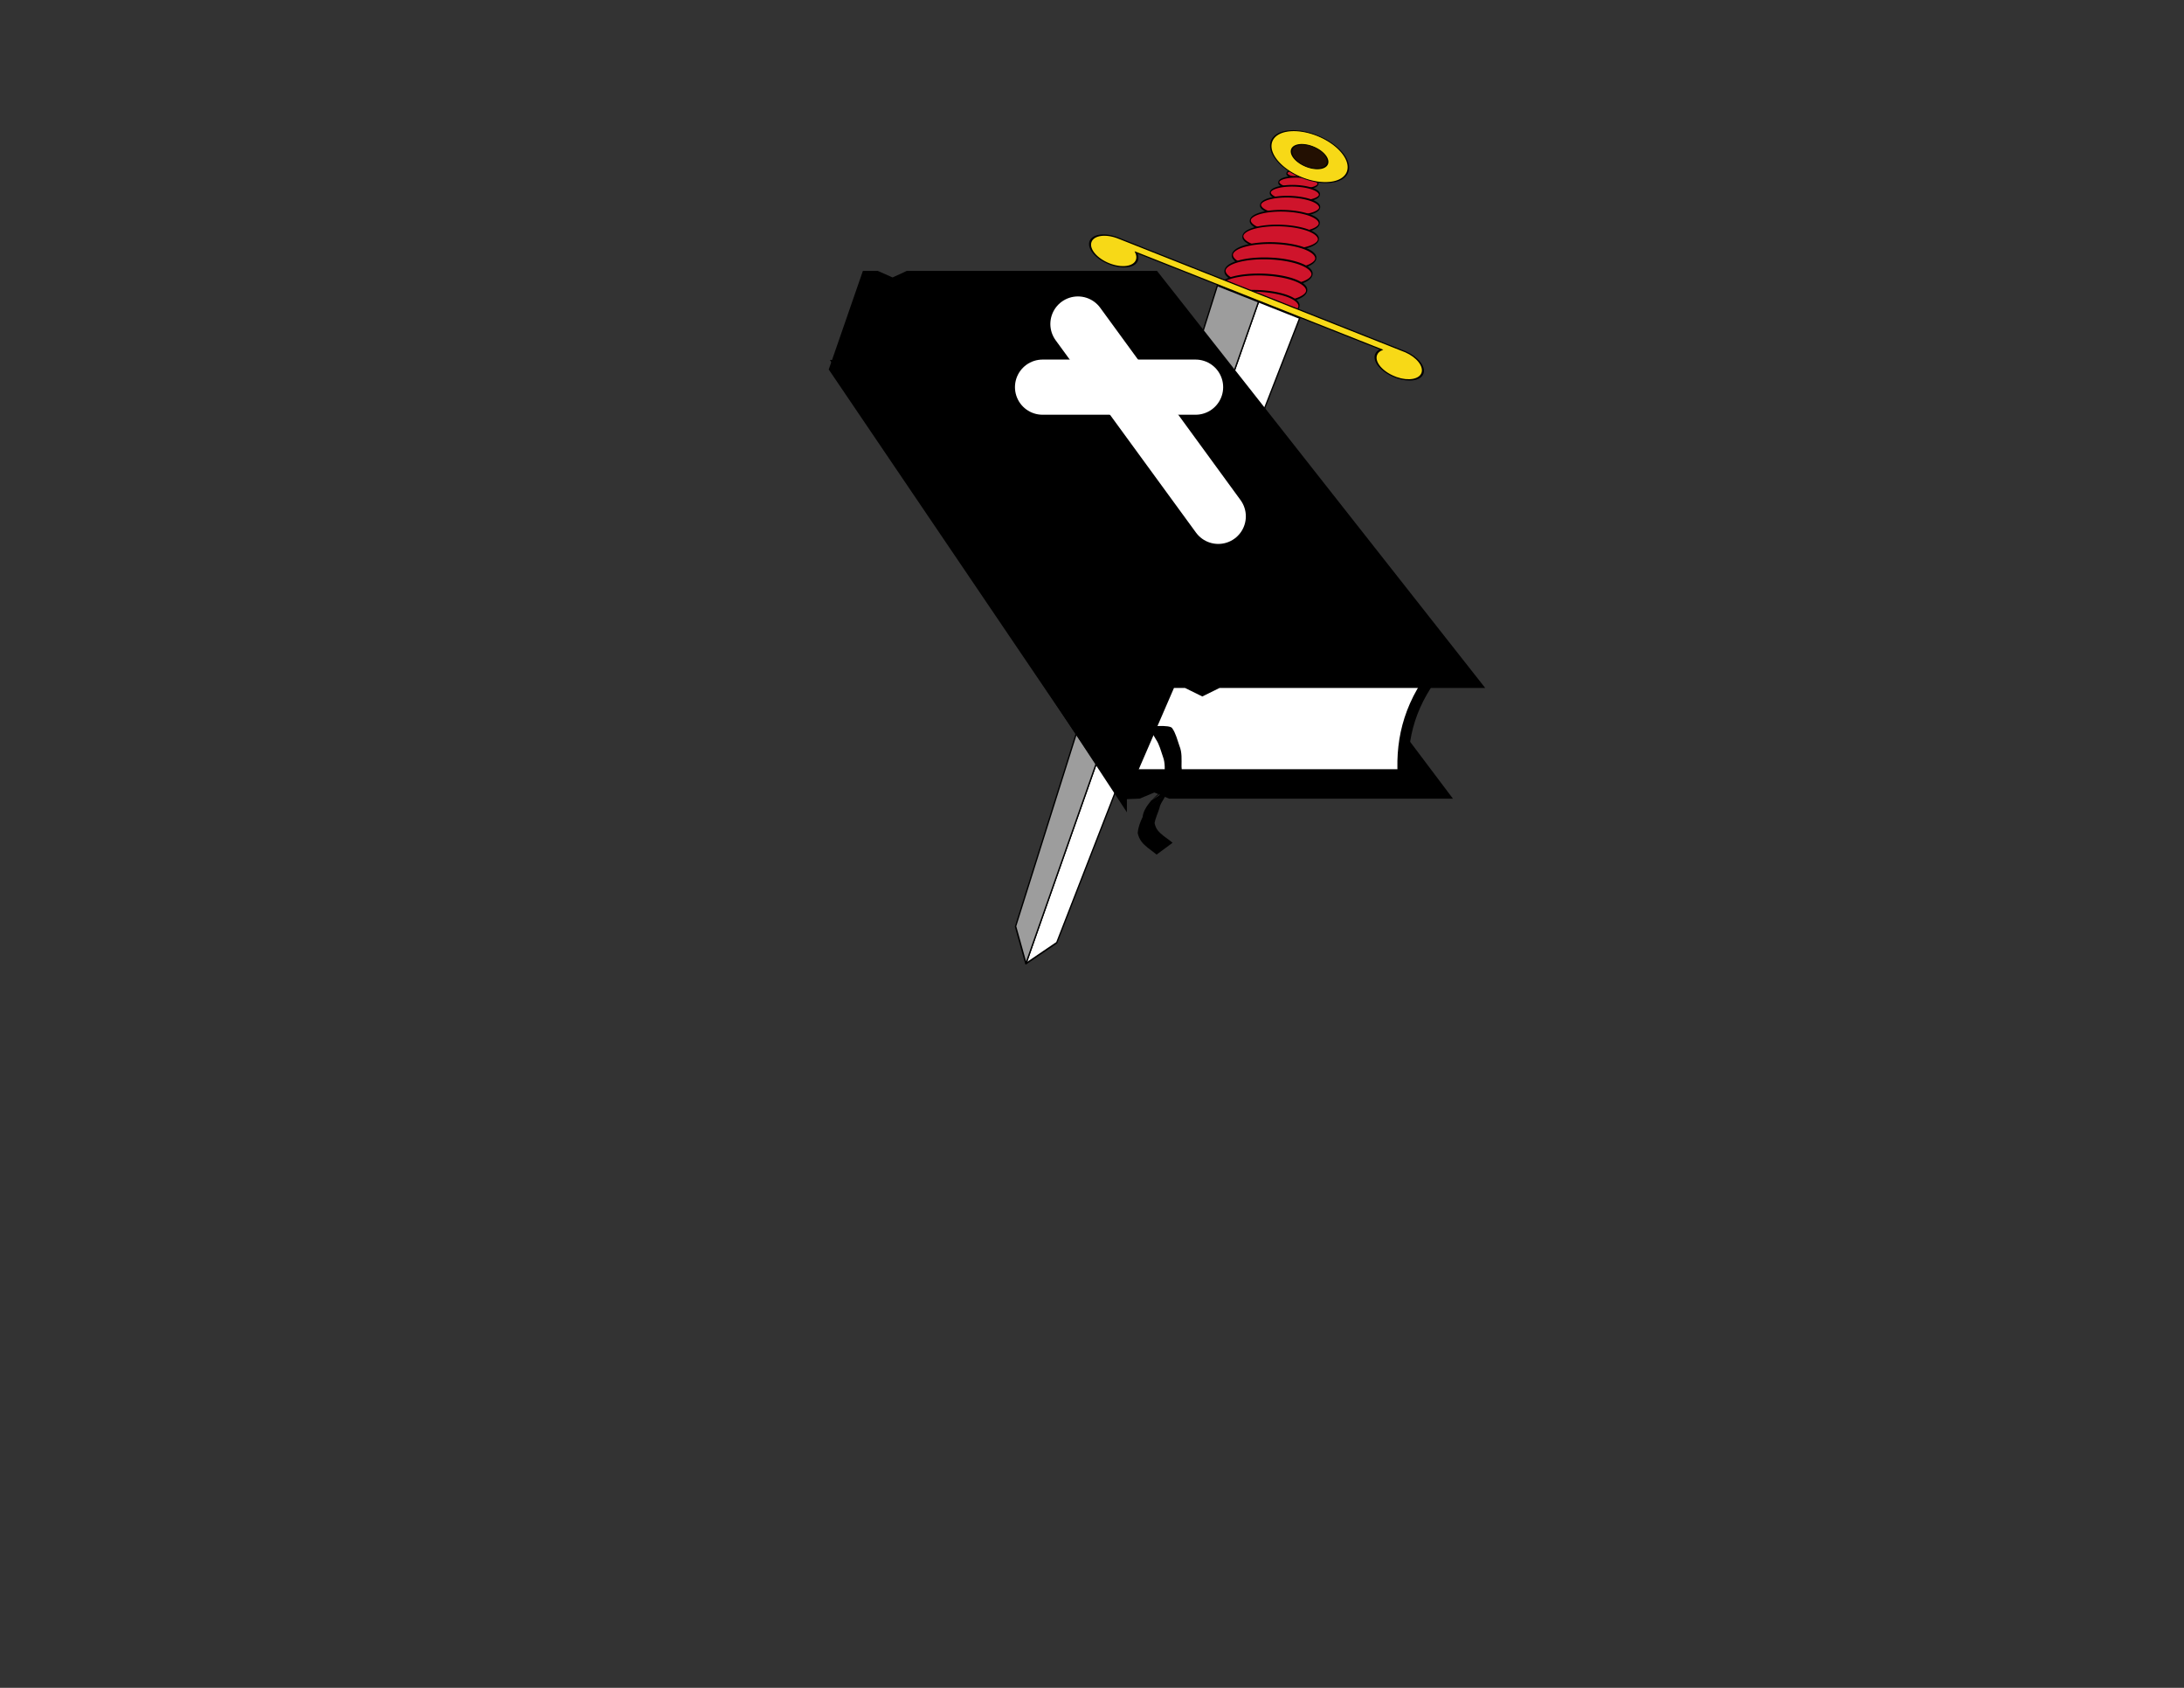 <?xml version="1.0"?><svg width="990" height="765" xmlns="http://www.w3.org/2000/svg" xmlns:xlink="http://www.w3.org/1999/xlink">
 <rect width="100%" height="100%" fill="#333333" stroke="none"/>
 <defs>
  <symbol id="svg_1" xmlns:xlink="http://www.w3.org/1999/xlink" height="480" width="640">
   <!-- Created with SVG-edit - http://svg-edit.googlecode.com/ -->
   <g>
    <title>Layer 1</title>

   </g>
  </symbol>
  <symbol id="svg_24" height="225" width="50">

   <g id="svg_4">
    <g id="svg_5">
     <g fill="#cf142b" id="svg_13" transform="matrix(0.546, 0, 0, 1.851, 11.607, -34.301)">
      <path fill="#cf142b" fill-rule="evenodd" stroke="#000000" stroke-width="0.529" stroke-miterlimit="4" id="svg_23" transform="matrix(0.49, -0.086, 0.078, 0.442, 1.16, 78.261)" d="m34.911,132.143a7.321,1.429 0 1 1 -14.643,0a7.321,1.429 0 1 1 14.643,0z"/>
      <path fill="#cf142b" fill-rule="evenodd" stroke="#000000" stroke-width="0.392" stroke-miterlimit="4" id="svg_22" transform="matrix(0.656, -0.116, 0.106, 0.602, -7.129, 56.62)" d="m34.911,132.143a7.321,1.429 0 1 1 -14.643,0a7.321,1.429 0 1 1 14.643,0z"/>
      <path fill="#cf142b" fill-rule="evenodd" stroke="#000000" stroke-width="0.311" stroke-miterlimit="4" id="svg_21" transform="matrix(0.822, -0.145, 0.134, 0.762, -15.458, 34.731)" d="m34.911,132.143a7.321,1.429 0 1 1 -14.643,0a7.321,1.429 0 1 1 14.643,0z"/>
      <path fill="#cf142b" fill-rule="evenodd" stroke="#000000" stroke-width="0.258" stroke-miterlimit="4" id="svg_20" transform="matrix(0.989, -0.174, 0.163, 0.924, -23.815, 12.261)" d="m34.911,132.143a7.321,1.429 0 1 1 -14.643,0a7.321,1.429 0 1 1 14.643,0z"/>
      <path fill="#cf142b" fill-rule="evenodd" stroke="#000000" stroke-width="0.22" stroke-miterlimit="4" id="svg_19" transform="matrix(1.154, -0.203, 0.191, 1.085, -32.114, -10.509)" d="m34.911,132.143a7.321,1.429 0 1 1 -14.643,0a7.321,1.429 0 1 1 14.643,0z"/>
      <path fill="#cf142b" fill-rule="evenodd" stroke="#000000" stroke-width="0.191" stroke-miterlimit="4" id="svg_18" transform="matrix(1.263, -0.223, 0.211, 1.194, -38.111, -26.61)" d="m34.911,132.143a7.321,1.429 0 1 1 -14.643,0a7.321,1.429 0 1 1 14.643,0z"/>
      <path fill="#cf142b" fill-rule="evenodd" stroke="#000000" stroke-width="0.191" stroke-miterlimit="4" id="svg_17" transform="matrix(1.395, -0.246, 0.233, 1.319, -44.679, -45.256)" d="m34.911,132.143a7.321,1.429 0 1 1 -14.643,0a7.321,1.429 0 1 1 14.643,0z"/>
      <path fill="#cf142b" fill-rule="evenodd" stroke="#000000" stroke-width="0.191" stroke-miterlimit="4" id="svg_16" transform="matrix(1.455, -0.257, 0.243, 1.376, -47.664, -54.815)" d="m34.911,132.143a7.321,1.429 0 1 1 -14.643,0a7.321,1.429 0 1 1 14.643,0z"/>
      <path fill="#cf142b" fill-rule="evenodd" stroke="#000000" stroke-width="0.191" stroke-miterlimit="4" id="svg_15" transform="matrix(1.467, -0.259, 0.245, 1.387, -48.261, -58.594)" d="m34.911,132.143a7.321,1.429 0 1 1 -14.643,0a7.321,1.429 0 1 1 14.643,0z"/>
      <path fill="#cf142b" fill-rule="evenodd" stroke="#000000" stroke-width="0.191" stroke-miterlimit="4" id="svg_14" transform="matrix(1.395, -0.246, 0.233, 1.319, -44.679, -52.258)" d="m34.911,132.143a7.321,1.429 0 1 1 -14.643,0a7.321,1.429 0 1 1 14.643,0z"/>
     </g>
     <g id="svg_10" transform="matrix(0.76, 0, 0, 0.765, 5.991, 110.151)">
      <path fill="#f7d917" fill-rule="evenodd" stroke="#000000" stroke-width="0.284" stroke-miterlimit="4" id="svg_12" d="m32.5,142.5a7.5,7.5 0 1 1 -15,0a7.5,7.5 0 1 1 15,0z"/>
      <path fill="#231002" fill-rule="evenodd" stroke="#000000" stroke-width="0.284" stroke-miterlimit="4" id="svg_11" d="m28.5,142.5a3.5,3.5 0 1 1 -7,0a3.5,3.5 0 1 1 7,0z"/>
     </g>
     <g id="svg_7" transform="matrix(0.616, 0, 0, 1.576, 9.593, 0.142)">
      <path fill="#ffffff" fill-rule="evenodd" stroke="#000000" stroke-width="0.3" stroke-miterlimit="4" id="svg_9" d="m15,114l10,0l0,-114l-5,5l-5,109l0,0l0,0l0,0z"/>
      <path fill="#9d9d9d" fill-rule="evenodd" stroke="#000000" stroke-width="0.3" stroke-miterlimit="4" id="svg_8" d="m35,114l-10,0l0,-114l5,5l5,109l0,0l0,0l0,0z"/>
     </g>
     <path fill="#f7d917" fill-rule="evenodd" stroke="#000000" stroke-width="0.299" stroke-miterlimit="4" id="svg_6" d="m3.318,174.713c-1.775,0.159 -3.168,1.674 -3.168,3.5c0,1.841 1.404,3.362 3.2,3.5c0.015,0.001 0.047,-0.001 0.062,0l0.528,0l42.122,0l0.031,0c0.088,0.007 0.19,0 0.28,0c1.92,0 3.479,-1.568 3.479,-3.5c0,-1.932 -1.559,-3.5 -3.479,-3.5c-1.92,0 -3.479,1.568 -3.479,3.5c0,0.634 0.173,1.237 0.466,1.75l-36.717,0c0.293,-0.513 0.466,-1.116 0.466,-1.75c0,-1.932 -1.559,-3.5 -3.479,-3.5c-0.105,0 -0.208,-0.009 -0.311,0z"/>
    </g>
   </g>
  </symbol>
 </defs>
 <g>
  <title>Layer 1</title>
  <use x="0" y="0" transform="matrix(0.398, 0, 0, 0.398, 0, 0)" xlink:href="#svg_1" id="svg_2"/>
  <g id="svg_27">
   <use x="277.49" y="89.116" transform="matrix(-3.028, -1.199, 0.587, -1.67, 1328.58, 948.485)" xlink:href="#svg_24" id="svg_25"/>
   <g id="layer1">
    <g id="g6712">
     <path fill="#000000" fill-rule="evenodd" stroke="#000000" stroke-width="5" stroke-miterlimit="4" id="path2311" d="m508.316,359.799l7.712,-0.296l7.241,-3.023l7.241,3.023l123.105,0l-144.829,-192.393l-127.947,-1.425l127.476,194.114z"/>
     <path fill="#ffffff" fill-rule="evenodd" stroke="#000000" stroke-width="5" stroke-miterlimit="4" id="path2933" d="m653.616,300.949c-14.483,16.73 -18.495,33.46 -17.567,50.189l-127.263,0l21.724,-50.189l123.105,0"/>
     <path fill="#000000" fill-rule="evenodd" stroke="#000000" stroke-width="5" stroke-miterlimit="4" id="path1689" d="m392.922,125.29l-14.485,41.815l130.35,192.402l21.727,-50.196l7.242,0l7.242,3.571l7.242,-3.571l115.852,0l-144.822,-184.021l-111.701,0l-6.936,3.202l-7.242,-3.202l-4.471,0z"/>
     <path fill="none" fill-opacity="0.75" fill-rule="evenodd" stroke="#ffffff" stroke-width="25" stroke-linecap="round" stroke-miterlimit="4" id="path6077" d="m488.62,146.855l63.616,87.174"/>
     <path fill="none" fill-opacity="0.75" fill-rule="evenodd" stroke="#ffffff" stroke-width="25" stroke-linecap="round" stroke-miterlimit="4" id="path6699" d="m541.952,175.475l-69.373,-0l0,0"/>
     <path fill="#000000" fill-rule="nonzero" stroke-width="1pt" id="path6711" d="m531.371,330.076c1.63,2.305 2.311,5.333 3.276,8.039c1.213,2.895 0.938,6.186 0.933,9.328c0.393,3.139 -0.468,5.602 -1.504,8.363c-3.658,4.557 -17.833,12.406 -2.364,2.347c3.147,-2.047 -12.627,8.109 -9.491,6.039c2.342,-1.534 4.684,-3.068 7.026,-4.602c-0.122,0.094 -0.245,0.189 -0.367,0.283c-16.357,11 -4.682,3.133 -0.753,0.549c1.559,-1.025 -2.242,3.473 -2.458,5.53c-0.716,2.449 -1.849,4.585 -2.302,7.088c0.568,2.892 2.07,4.187 4.057,5.823c1.397,1.017 2.77,2.006 4.103,3.118l-7.248,5.358c-1.359,-1.119 -2.758,-2.135 -4.149,-3.209c-2.178,-1.8 -3.717,-3.438 -4.41,-6.533c0.225,-2.743 1.086,-4.868 2.225,-7.289c0.776,-8.402 17.087,-17.033 2.916,-6.792c2.989,-2.012 18.075,-12.011 2.072,-1.192c-2.966,2.005 11.897,-7.956 8.94,-5.933c-9.631,6.591 -8.27,6.227 -5.701,3.383c1.105,-2.573 2.2,-4.729 1.765,-7.837c0.007,-2.955 0.295,-6.07 -0.734,-8.828c-0.96,-2.719 -1.657,-5.719 -3.261,-8.06c-1.08,-1.978 -2.451,-3.713 -3.47,-5.654c0,0 9.928,-1.133 10.898,0.68z"/>
    </g>
   </g>
  </g>
 </g>
</svg>